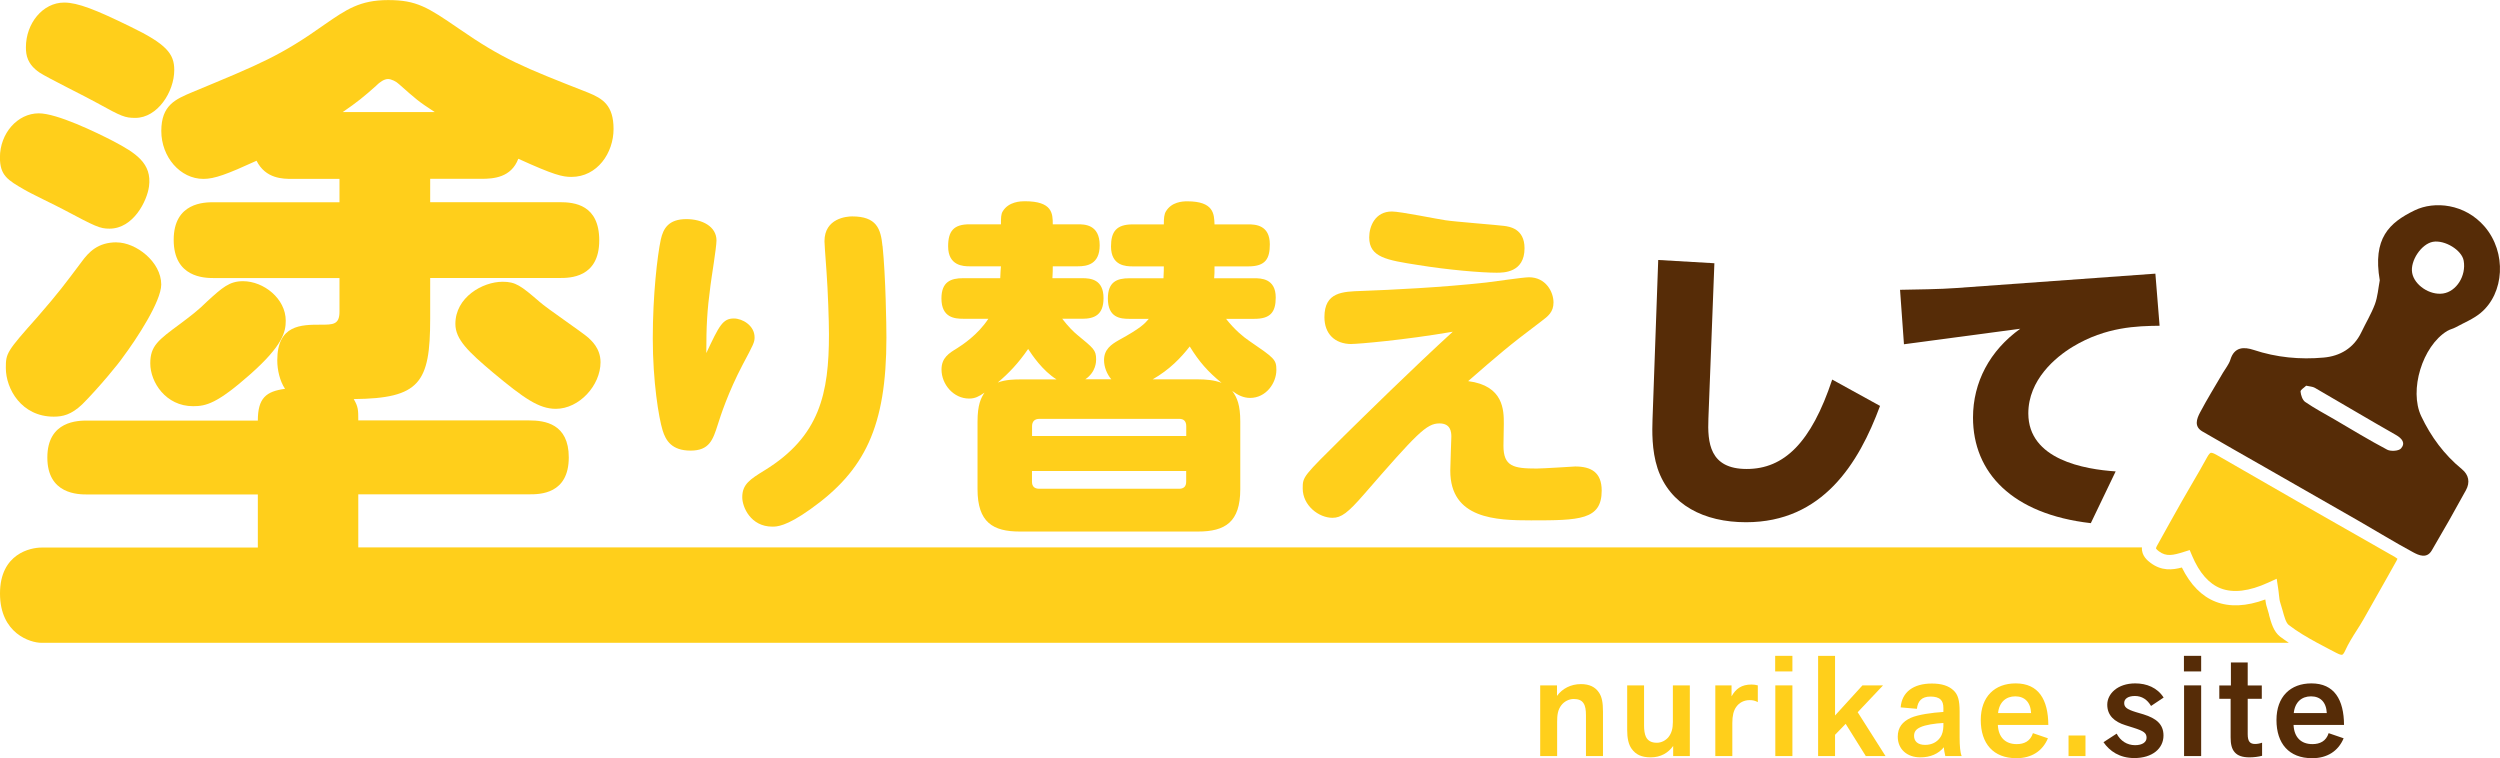 <?xml version="1.0" encoding="UTF-8"?><svg id="_レイヤー_2" xmlns="http://www.w3.org/2000/svg" viewBox="0 0 351.19 106.51"><defs><style>.cls-1{fill:#562c07;}.cls-1,.cls-2{stroke-width:0px;}.cls-2{fill:#ffcf1b;}</style></defs><g id="_コレ_"><path class="cls-2" d="m103.1,44.74c1.18,0,2.9.98,2.9,2.65,0,.69-.15.98-1.67,3.83-2.06,3.93-3.1,7.17-3.49,8.4-.69,2.16-1.18,3.68-3.83,3.68s-3.49-1.42-3.93-2.85c-.54-1.77-1.38-6.83-1.38-12.92s.64-11.6,1.13-13.9c.34-1.52,1.08-2.85,3.59-2.85,2.21,0,4.23,1.03,4.23,3,0,.98-.74,5.4-.84,6.29-.49,3.64-.59,5.75-.59,9.53,1.82-3.88,2.31-4.86,3.88-4.86Zm20.88-10.17c.44,4.27.54,11.2.54,12.87,0,12.53-3.05,18.67-10.66,24.08-3.44,2.46-4.77,2.46-5.36,2.46-3.05,0-4.23-2.75-4.23-4.13,0-1.82,1.08-2.51,3.14-3.78,7.76-4.77,9.04-10.81,9.04-19.11,0-1.92-.15-6.14-.34-8.75-.2-2.75-.29-3.98-.29-4.32,0-3.24,3.14-3.49,3.88-3.49,3.44,0,4.03,1.72,4.27,4.18Z"/><path class="cls-2" d="m156.12,53.29c-.64-.74-1.03-1.77-1.03-2.7,0-1.52,1.03-2.21,2.06-2.8,3.14-1.72,3.64-2.31,4.23-3h-2.75c-1.23,0-3-.15-3-2.85,0-2.36,1.28-2.85,3-2.85h4.81c.05-.98.05-1.28.05-1.67h-4.37c-.93,0-3.05-.05-3.05-2.8,0-2.06.74-3.1,3.05-3.1h4.37c0-.88.05-1.42.29-1.82.79-1.33,2.31-1.42,3-1.42,3.73,0,3.78,1.77,3.83,3.24h4.77c.98,0,3,.1,3,2.8,0,2.01-.59,3.1-3,3.1h-4.77c0,.83,0,1.18-.05,1.67h5.65c.88,0,3,0,3,2.7,0,2.11-.79,3-3,3h-3.98c1.28,1.62,2.46,2.55,3.19,3.05,3.59,2.46,3.88,2.65,3.88,4.13,0,1.87-1.47,3.93-3.69,3.93-.93,0-1.72-.39-2.51-.98.69.93,1.13,1.97,1.13,4.32v9.48c0,4.62-2.11,5.95-5.95,5.95h-25.01c-3.78,0-5.95-1.28-5.95-5.95v-9.48c0-2.41.49-3.34.98-4.08-.79.54-1.33.83-2.16.83-2.21,0-3.88-2.01-3.88-4.08,0-1.67,1.08-2.31,2.21-3,.69-.44,2.9-1.87,4.37-4.13h-3.54c-1.18,0-3.05-.15-3.05-2.85,0-2.36,1.33-2.85,3.05-2.85h5.21c.05-.88.05-1.28.1-1.67h-4.42c-.83,0-3-.05-3-2.8,0-2.16.79-3.1,3-3.1h4.42c0-.88,0-1.42.25-1.82.83-1.38,2.55-1.42,3.1-1.42,3.88,0,3.93,1.72,3.93,3.24h3.54c.88,0,3.05,0,3.05,2.95,0,2.7-1.82,2.95-3.05,2.95h-3.54c0,.49,0,.79-.05,1.67h4.18c1.18,0,3,.15,3,2.8,0,2.36-1.28,2.9-3,2.9h-2.8c.83,1.08,1.57,1.82,2.11,2.26,2.26,1.87,2.65,2.11,2.65,3.44,0,.29,0,1.77-1.52,2.8h3.64Zm-7.71,0c-1.97-1.23-3.44-3.44-3.98-4.27-1.38,2.01-2.7,3.39-4.27,4.72,1.13-.44,2.51-.44,3.14-.44h5.11Zm18.23,7.96v-1.38c0-.69-.34-1.03-.98-1.03h-19.65c-.69,0-1.03.39-1.03,1.03v1.38h21.67Zm0,4.91h-21.67v1.52c0,.64.34.98,1.03.98h19.65c.64,0,.98-.34.98-.98v-1.52Zm1.67-12.87c1.08,0,2.26.1,3.29.49-1.92-1.57-3.14-2.95-4.47-5.11-1.23,1.57-2.8,3.24-5.21,4.62h6.39Z"/><path class="cls-2" d="m189.88,48.33c-2.41,0-3.83-1.47-3.83-3.78,0-3.54,2.56-3.59,5.26-3.68,4.08-.15,11.2-.49,17.44-1.18.93-.1,5.21-.74,6.04-.74,2.36,0,3.44,2.06,3.44,3.54,0,1.33-.74,1.92-1.72,2.65-4.77,3.59-6.04,4.72-10.27,8.4,5.01.64,5.01,4.13,5.01,5.99,0,.49-.05,2.65-.05,3.1,0,2.9,1.42,3.19,4.67,3.19.83,0,5.36-.29,5.4-.29,2.21,0,3.73.79,3.73,3.39,0,4.13-3.14,4.18-9.92,4.18-4.91,0-11.35-.2-11.35-6.98,0-.79.15-4.52.15-4.77,0-.69-.1-1.87-1.67-1.87-1.82,0-3.14,1.38-10.61,9.97-2.26,2.6-3.19,3.29-4.42,3.29-1.92,0-4.18-1.72-4.18-4.13,0-1.67.05-1.67,5.8-7.37,2.55-2.51,9.68-9.53,15.28-14.64-6.83,1.18-13.32,1.72-14.2,1.72Zm5.65-18.62c1.18,0,6.44,1.08,7.52,1.23,1.28.2,7.57.69,8.21.79.79.1,2.9.39,2.9,3.14,0,3.44-2.95,3.44-3.93,3.44-2.11,0-6.78-.39-11.01-1.08-4.42-.69-6.88-1.08-6.88-3.88,0-1.57.84-3.64,3.19-3.64Z"/><path class="cls-1" d="m240.83,36.98l-.84,21.8c-.13,3.36.13,7.1,5.38,7.1s9.07-3.7,12.01-12.56l6.72,3.7c-2.98,8.07-8.07,16.34-18.82,16.34-5.92,0-10.71-2.44-12.43-7.56-.84-2.56-.76-5.33-.71-6.89l.8-22.39,7.9.46Z"/><path class="cls-1" d="m302.78,38.45l.59,7.31c-3.15.04-7.52.13-12.18,2.94-2.44,1.47-6.26,4.66-6.26,9.37,0,6.51,7.9,7.86,12.27,8.15l-3.49,7.27c-11.05-1.26-16.55-7.1-16.55-14.83,0-4.96,2.35-9.41,6.64-12.48l-16.34,2.18-.55-7.65c1.97-.04,5.8-.08,7.9-.25l27.98-2.02Z"/><path class="cls-1" d="m334.3,39.38c-1.01-5.9,1.3-8.08,4.9-9.83,2.78-1.35,7.06-.93,9.82,2.27,3.15,3.66,2.78,9.38-.55,12.14-1.02.85-2.32,1.37-3.51,2.02-.38.21-.83.29-1.2.52-3.48,2.13-5.36,8.32-3.64,11.96,1.37,2.89,3.23,5.41,5.71,7.44.99.81,1.17,1.87.58,2.95-1.56,2.85-3.16,5.68-4.81,8.48-.69,1.18-1.81.69-2.63.24-2.54-1.37-5-2.88-7.5-4.32-4.39-2.52-8.78-5.03-13.18-7.54-2.98-1.7-5.96-3.39-8.92-5.11-1.18-.69-.78-1.76-.34-2.61,1.01-1.92,2.16-3.77,3.25-5.64.36-.61.84-1.18,1.04-1.84.56-1.82,1.94-1.79,3.25-1.36,3.22,1.07,6.52,1.38,9.84,1.08,2.29-.2,4.23-1.31,5.3-3.55.63-1.32,1.4-2.59,1.91-3.95.39-1.06.47-2.24.68-3.36Zm11.79-2.75c-.25-1.49-2.66-2.96-4.33-2.66-1.62.3-3.21,2.67-2.91,4.36.3,1.72,2.48,3.18,4.34,2.9,1.88-.28,3.27-2.48,2.9-4.6Zm-22.14,17.56c-.27.27-.8.57-.78.82.05.51.27,1.19.65,1.45,1.29.89,2.69,1.63,4.05,2.42,2.48,1.45,4.93,2.95,7.47,4.29.51.27,1.64.19,1.95-.18.65-.75.15-1.39-.72-1.89-3.82-2.17-7.59-4.42-11.39-6.62-.31-.18-.71-.18-1.23-.3Z"/><path class="cls-2" d="m27.12,57.06c1.82,0,3.37-.36,8.01-4.46,4.64-4.1,5.01-6.01,5.01-7.55,0-3.09-3.09-5.55-6.01-5.55-1.91,0-2.91.91-5.01,2.82-1.27,1.27-2.37,2.09-3.82,3.18-3.09,2.28-4.19,3.09-4.19,5.55,0,2.64,2.18,6.01,6.01,6.01Z"/><path class="cls-2" d="m5.55,10.19c1.09.73,6.83,3.55,8.1,4.28,3.46,1.91,3.91,2.09,5.37,2.09,3.09,0,5.46-3.64,5.46-6.73,0-2.28-1.09-3.64-6.19-6.1C13.47,1.37,10.92.36,9.01.36,6.01.36,3.64,3.28,3.64,6.64c0,1.09.18,2.37,1.91,3.55Z"/><path class="cls-2" d="m82.72,47.5c-.91-.82-5.92-4.19-6.92-5.1-2.64-2.28-3.37-2.82-5.19-2.82-2.82,0-6.64,2.18-6.64,5.92,0,2.18,1.82,3.91,5.28,6.83,4.37,3.64,6.46,5.1,8.83,5.1,3.28,0,6.28-3.28,6.28-6.55,0-2-1.37-3.09-1.64-3.37Z"/><path class="cls-2" d="m16.38,34.04c-2.64,0-3.91,1.37-4.91,2.73-2.46,3.28-3.19,4.28-6.19,7.74-4.37,4.91-4.46,5.1-4.46,7.19,0,2.91,2.18,6.83,6.73,6.83,1.27,0,2.46-.27,4-1.73,2.37-2.37,5.19-5.82,5.73-6.64,1.91-2.55,5.37-7.83,5.37-10.19,0-3.19-3.55-5.92-6.28-5.92Z"/><path class="cls-2" d="m3.46,26.66c.73.46,4.55,2.28,5.37,2.73,4.64,2.46,5.19,2.73,6.55,2.73,3.37,0,5.28-3.91,5.55-5.92.45-3.28-1.91-4.73-5.01-6.37-2.46-1.27-7.92-3.91-10.47-3.91-3,0-5.46,2.82-5.46,6.19,0,2.55,1.09,3.18,3.46,4.55Z"/><path class="cls-2" d="m318.75,86.34c-.09-.35-.19-.69-.29-1-.13-.36-.19-.73-.24-1.13-2.66.98-5,1.09-6.97.32-1.96-.76-3.55-2.38-4.75-4.81-1.32.35-2.85.52-4.41-.66-.36-.27-1.29-.98-1.2-2.16H50.33v-7.46h24.02c1.46,0,5.55,0,5.55-5.19,0-4.73-3.37-5.19-5.55-5.19h-24.02c0-1.46,0-1.91-.64-3,9.28-.09,10.74-2.28,10.74-11.28v-5.73h18.2c1.37,0,5.55,0,5.55-5.28,0-5-3.46-5.37-5.55-5.37h-18.2v-3.28h7.19c1.73,0,4.19-.18,5.19-2.82,5.01,2.28,6.19,2.55,7.46,2.55,3.64,0,5.92-3.37,5.92-6.73s-1.55-4.28-3.55-5.1c-9.28-3.64-12.01-4.73-18.2-9.01-4.37-3-5.92-4-9.92-4s-5.92,1.37-8.83,3.37c-6.28,4.46-9.01,5.55-18.66,9.56-2.37,1-4.37,1.82-4.37,5.46s2.64,6.73,5.92,6.73c1.55,0,3.28-.64,7.46-2.55,1.27,2.55,3.73,2.55,5.01,2.55h6.64v3.28h-17.65c-1.27,0-5.64,0-5.64,5.28s4.28,5.37,5.64,5.37h17.65v4.73c0,1.82-.91,1.82-2.64,1.82-2.73,0-6.1,0-6.1,5.01,0,1.36.36,2.91,1.09,4-2.64.36-3.82,1.27-3.82,4.46H12.29c-1.27,0-5.64,0-5.64,5.19s4.37,5.19,5.64,5.19h23.93v7.46H5.82c-1.46,0-5.82.81-5.82,6.45s4.28,6.93,5.82,6.93h315.71c-.41-.28-.82-.56-1.22-.86-.93-.71-1.27-1.97-1.57-3.07ZM52.87,12.01c.46-.46,1.09-.91,1.64-.91.46,0,1.18.36,1.55.73,2.37,2.09,2.64,2.37,5.01,3.91h-12.92c2-1.37,3-2.18,4.73-3.73Z"/><path class="cls-2" d="m336.51,78.29c-8.86-5.03-17.09-9.74-25.17-14.41-.54-.31-.75-.28-.78-.27-.1.03-.28.2-.5.6-.7,1.28-1.43,2.54-2.17,3.8-.47.81-.94,1.62-1.41,2.44-1.18,2.08-2.33,4.16-3.49,6.25-.05.08-.06.13-.08.18-.03.09-.05.15-.05.15,0,0,.04.13.42.42,1.04.78,1.99.55,3.46.09l.86-.27.35.83c1.01,2.38,2.36,3.91,4,4.55,1.76.68,4,.42,6.66-.8l1.21-.55.2,1.31c.06.37.09.7.12.98.05.47.09.8.18,1.06.12.36.23.75.34,1.14.22.8.46,1.71.86,2.01,1.2.92,2.54,1.71,3.9,2.45.66.36,1.32.71,1.98,1.05l.85.44c.53.28.73.25.78.23.09-.03.23-.18.38-.51.47-1.04,1.07-2,1.66-2.92.32-.51.65-1.01.94-1.53,1.14-1.99,2.26-4,3.39-6l1.25-2.23c.1-.17.12-.27.13-.3-.02,0-.1-.08-.3-.2Z"/><path class="cls-2" d="m222.79,106.21v-5.7c0-.78-.08-1.36-.37-1.76-.26-.38-.71-.56-1.36-.56s-1.32.34-1.73.88c-.51.66-.59,1.4-.59,2.35v4.79h-2.38v-9.93h2.36v1.48c.73-1.02,1.94-1.66,3.36-1.66,1.22,0,2.02.42,2.53,1.18.41.6.57,1.38.57,2.71v6.22h-2.38Z"/><path class="cls-2" d="m230.95,96.28v5.66c0,.6.08,1.18.26,1.56.26.54.75.84,1.53.84.67,0,1.26-.34,1.63-.78.43-.54.63-1.2.63-2.13v-5.15h2.38v9.93h-2.34v-1.42c-.69.96-1.73,1.6-3.16,1.6-1.3,0-2.1-.4-2.67-1.2-.45-.62-.63-1.5-.63-2.65v-6.26h2.36Z"/><path class="cls-2" d="m240.96,106.21v-9.93h2.28v1.54c.61-1.08,1.41-1.66,2.81-1.66.33,0,.57.04.88.12v2.35c-.39-.2-.69-.28-1.14-.28-.79,0-1.47.34-1.91.98-.35.5-.53,1.2-.53,2.25v4.63h-2.38Z"/><path class="cls-2" d="m249.37,94.32v-2.19h2.42v2.19h-2.42Zm2.42,11.89h-2.4v-9.93h2.4v9.93Z"/><path class="cls-2" d="m262.1,106.21l-2.83-4.53-1.49,1.54v2.99h-2.38v-14.08h2.38v8.38l3.85-4.23h2.89l-3.56,3.77,3.91,6.16h-2.77Z"/><path class="cls-2" d="m273,99.47c0-.56-.12-.94-.39-1.2-.29-.28-.77-.42-1.41-.42-1.24,0-1.79.62-1.92,1.72l-2.28-.2c.16-2.15,1.79-3.35,4.38-3.35,1.38,0,2.36.32,3.04.96.63.58.86,1.4.86,2.95v3.65c0,1.18.08,2.15.29,2.63h-2.3c-.08-.32-.2-.94-.2-1.24-.77.92-1.87,1.42-3.32,1.42-1.85,0-3.16-1.14-3.16-2.91,0-1.28.65-2.11,1.85-2.65,1-.44,2.95-.72,4.56-.82v-.54Zm0,2.09c-1.16.06-2.53.26-3.24.6-.63.28-.88.66-.88,1.22,0,.72.49,1.26,1.55,1.26.92,0,1.67-.38,2.12-1.04.33-.46.43-1.02.45-1.58v-.46Z"/><path class="cls-2" d="m287.68,103.72c-.75,1.79-2.3,2.79-4.42,2.79-3.26,0-5.01-2.07-5.01-5.36s1.96-5.15,4.91-5.15c3.22,0,4.56,2.29,4.58,5.84h-7.09c.08,1.72,1.04,2.69,2.65,2.69,1.04,0,1.91-.4,2.28-1.54l2.1.72Zm-2.36-3.55c-.08-1.56-.92-2.35-2.22-2.35s-2.26.8-2.42,2.35h4.64Z"/><path class="cls-2" d="m292.96,106.21h-2.38v-2.89h2.38v2.89Z"/><path class="cls-1" d="m297.34,103.06c.53,1.02,1.47,1.62,2.59,1.62,1.04,0,1.61-.44,1.61-1.04,0-.66-.35-.94-1.87-1.42l-1.08-.34c-1.57-.48-2.57-1.38-2.57-2.89s1.43-2.99,3.93-2.99c1.61,0,3.1.6,3.99,1.99l-1.77,1.18c-.51-.88-1.28-1.4-2.26-1.4s-1.51.4-1.51.98.33.88,1.63,1.28l1.08.32c1.79.56,2.81,1.38,2.81,2.97,0,1.83-1.57,3.17-4.09,3.17-2.08,0-3.48-.98-4.34-2.23l1.85-1.2Z"/><path class="cls-1" d="m306.79,94.32v-2.19h2.42v2.19h-2.42Zm2.42,11.89h-2.4v-9.93h2.4v9.93Z"/><path class="cls-1" d="m317.77,106.17c-.53.14-1.18.22-1.77.22-1,0-1.67-.24-2.08-.72-.43-.48-.57-1.18-.57-2.09v-5.42h-1.59v-1.87h1.63v-3.23h2.36v3.23h1.98v1.87h-1.98v4.97c0,1.02.31,1.38,1.04,1.38.29,0,.65-.06.98-.18v1.85Z"/><path class="cls-1" d="m329.22,103.72c-.75,1.79-2.3,2.79-4.42,2.79-3.26,0-5.01-2.07-5.01-5.36s1.96-5.15,4.91-5.15c3.22,0,4.56,2.29,4.58,5.84h-7.09c.08,1.72,1.04,2.69,2.65,2.69,1.04,0,1.92-.4,2.28-1.54l2.1.72Zm-2.36-3.55c-.08-1.56-.92-2.35-2.22-2.35s-2.26.8-2.42,2.35h4.64Z"/></g></svg>